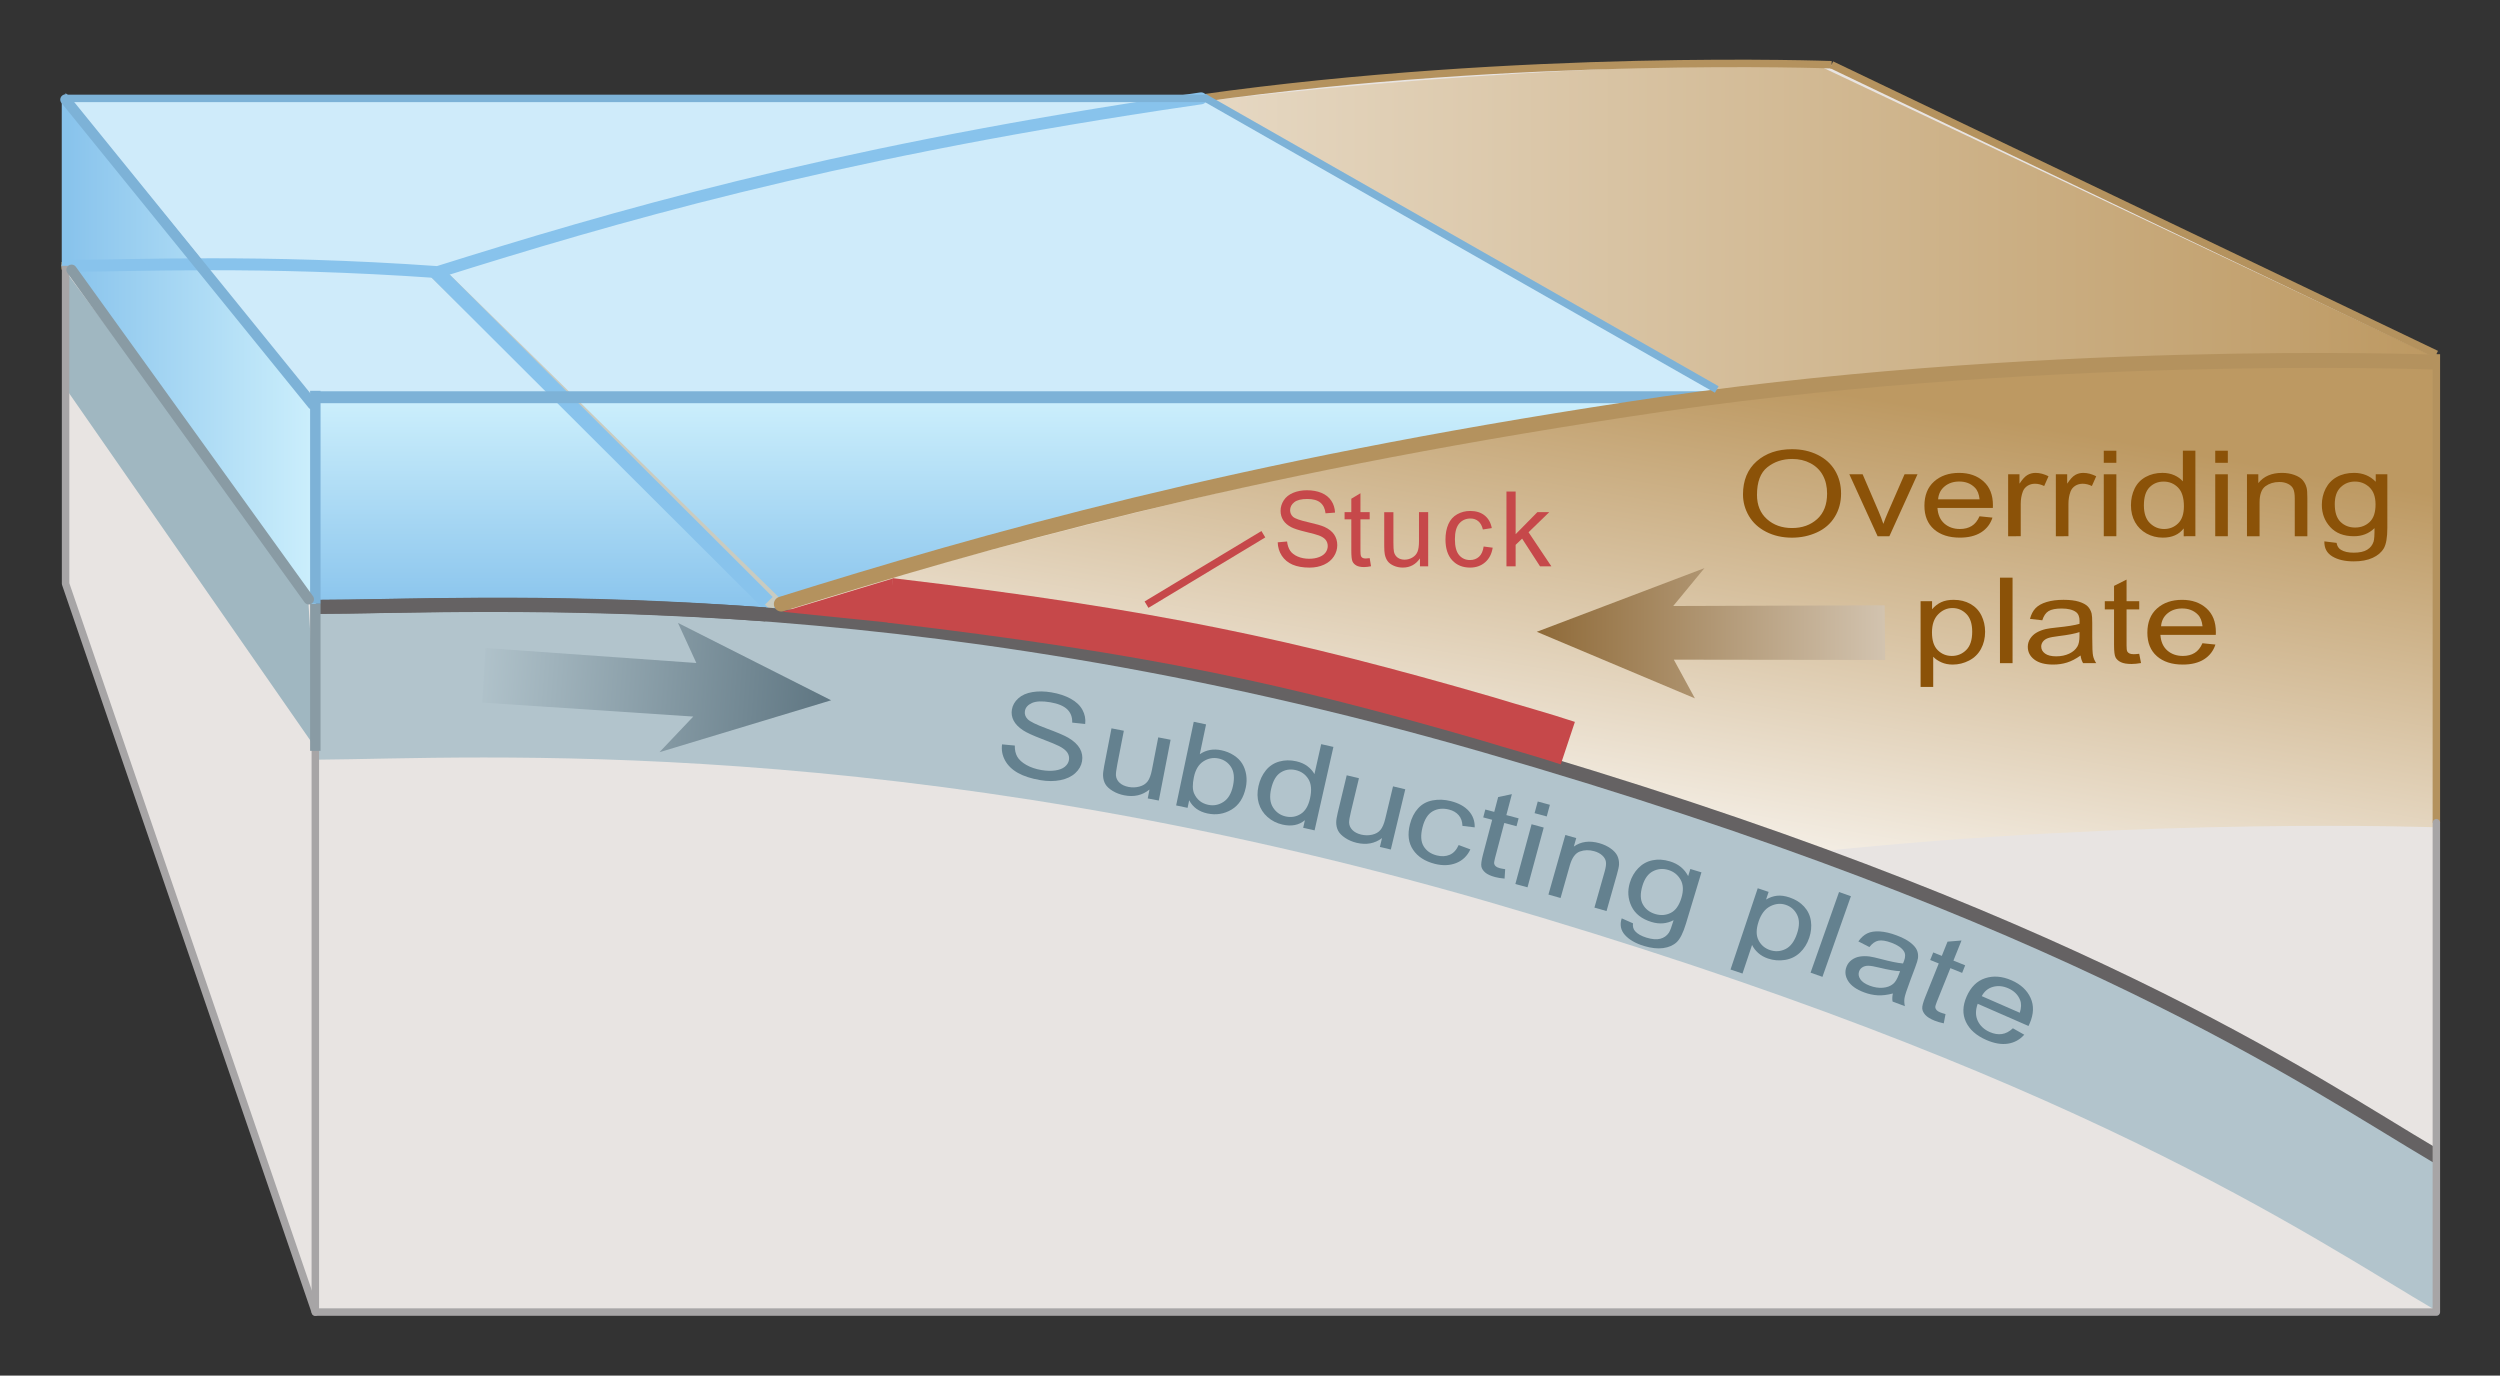 <?xml version="1.0" encoding="UTF-8" standalone="no"?>
<!-- Created with Inkscape (http://www.inkscape.org/) -->

<svg
   xmlns:dc="http://purl.org/dc/elements/1.1/"
   xmlns:cc="http://creativecommons.org/ns#"
   xmlns:rdf="http://www.w3.org/1999/02/22-rdf-syntax-ns#"
   xmlns:svg="http://www.w3.org/2000/svg"
   xmlns="http://www.w3.org/2000/svg"
   xmlns:xlink="http://www.w3.org/1999/xlink"
   version="1.1"
   width="209.297"
   height="115.162"
   id="svg2985"
   xml:space="preserve"><rect width="100%" height="100%" fill="#333333" stroke="none"/><defs
     id="defs2989"><linearGradient
       x1="0"
       y1="0"
       x2="1"
       y2="0"
       id="linearGradient3021"
       gradientUnits="userSpaceOnUse"
       gradientTransform="matrix(6.349,-36.508,36.508,6.349,133.149,-353.68)"
       spreadMethod="pad"><stop
         id="stop3023"
         style="stop-color:#ffffff;stop-opacity:1"
         offset="0" /><stop
         id="stop3025"
         style="stop-color:#bd9962;stop-opacity:1"
         offset="1" /></linearGradient><linearGradient
       x1="0"
       y1="0"
       x2="1"
       y2="0"
       id="linearGradient3105"
       gradientUnits="userSpaceOnUse"
       gradientTransform="matrix(132.927,0,0,132.927,58.114,-391.85)"
       spreadMethod="pad"><stop
         id="stop3107"
         style="stop-color:#ffffff;stop-opacity:1"
         offset="0" /><stop
         id="stop3109"
         style="stop-color:#bd9962;stop-opacity:1"
         offset="1" /></linearGradient><linearGradient
       x1="0"
       y1="0"
       x2="1"
       y2="0"
       id="linearGradient3165"
       gradientUnits="userSpaceOnUse"
       gradientTransform="matrix(30.158,0,0,30.158,41.804,-385.132)"
       spreadMethod="pad"><stop
         id="stop3167"
         style="stop-color:#ffffff;stop-opacity:1"
         offset="0" /><stop
         id="stop3169"
         style="stop-color:#cfa86c;stop-opacity:1"
         offset="1" /></linearGradient><linearGradient
       x1="0"
       y1="0"
       x2="1"
       y2="0"
       id="linearGradient3295"
       gradientUnits="userSpaceOnUse"
       gradientTransform="matrix(16.727,0,0,16.727,32.329,-391.032)"
       spreadMethod="pad"><stop
         id="stop3297"
         style="stop-color:#88c3ec;stop-opacity:1"
         offset="0" /><stop
         id="stop3299"
         style="stop-color:#cceffc;stop-opacity:1"
         offset="1" /></linearGradient><linearGradient
       x1="0"
       y1="0"
       x2="1"
       y2="0"
       id="linearGradient3395"
       gradientUnits="userSpaceOnUse"
       gradientTransform="matrix(0,-14.333,14.333,0,96.392,-373.333)"
       spreadMethod="pad"><stop
         id="stop3397"
         style="stop-color:#88c3ec;stop-opacity:1"
         offset="0" /><stop
         id="stop3399"
         style="stop-color:#cceffc;stop-opacity:1"
         offset="1" /></linearGradient><linearGradient
       x1="0"
       y1="0"
       x2="1"
       y2="0"
       id="linearGradient3993"
       gradientUnits="userSpaceOnUse"
       gradientTransform="matrix(-23.512,-1.802,1.802,-23.512,83.126,-367.62)"
       spreadMethod="pad"><stop
         id="stop3995"
         style="stop-color:#607783;stop-opacity:1"
         offset="0" /><stop
         id="stop3997"
         style="stop-color:#b2c4cc;stop-opacity:1"
         offset="1" /></linearGradient><linearGradient
       x1="0"
       y1="0"
       x2="1"
       y2="0"
       id="linearGradient4053"
       gradientUnits="userSpaceOnUse"
       gradientTransform="matrix(-38.992,0,0,-38.992,169.854,-372.054)"
       spreadMethod="pad"><stop
         id="stop4055"
         style="stop-color:#ffffff;stop-opacity:1"
         offset="0" /><stop
         id="stop4057"
         style="stop-color:#8f6a38;stop-opacity:1"
         offset="1" /></linearGradient><linearGradient
       x1="0"
       y1="0"
       x2="1"
       y2="0"
       id="linearGradient4868"
       xlink:href="#linearGradient3993"
       gradientUnits="userSpaceOnUse"
       gradientTransform="matrix(-23.512,-1.802,1.802,-23.512,83.126,-367.62)"
       spreadMethod="pad" /><linearGradient
       x1="0"
       y1="0"
       x2="1"
       y2="0"
       id="linearGradient4874"
       xlink:href="#linearGradient4053"
       gradientUnits="userSpaceOnUse"
       gradientTransform="matrix(-38.992,0,0,-38.992,169.854,-372.054)"
       spreadMethod="pad" /></defs><g
     transform="matrix(1.25,0,0,-1.25,0.66,764.928)"
     id="g2993"><g
       transform="translate(-28.465,197.477)"
       id="g4980"><path
   d="m 191.112,390.74 c 0,0 0,-64.151 0,-64.151 0,0 -142.056,0 -142.056,0 0,0 -16.727,48.782 -16.727,48.782 0,0 0,21.519 0,21.519 0,0 -0.28,-0.229 -0.28,-0.229 4.509,0 13.226,0.421 25.13,-0.421 11.733,3.69 25.869,7.81 48.457,11.243 22.485,3.487 44.97,2.645 44.97,2.645"
   id="path2997"
   style="fill:#e8e4e2;fill-opacity:1;fill-rule:nonzero;stroke:none" /><path
   d="m 191.279,337.091 c -8.784,5.112 -24.336,16.056 -63.72,27.432 -39.384,11.376 -67.896,9.288 -78.264,9.288 0,0 0,-10.224 0,-10.224 10.296,0.072 38.88,1.872 78.264,-9.504 39.384,-11.448 54.864,-22.32 63.72,-27.504 0,0 0,10.512 0,10.512 z"
   id="path3007"
   style="fill:#b2c4cc;fill-opacity:1;fill-rule:nonzero;stroke:none" /><g
   transform="scale(1,-1)"
   id="g3009"><g
     id="g3011"><g
       id="g3017"><g
         id="g3019"><path
           d="m 191.279,-359.051 c 0,0 -19.512,-0.72 -41.904,1.656 -6.264,-2.305 -13.536,-4.681 -21.816,-7.128 -18.792,-5.4 -35.064,-7.776 -48.168,-8.929 13.968,-4.319 31.032,-9.216 58.032,-13.319 26.928,-4.177 53.814,-3.42 53.814,-3.42 0,0 0.042,31.14 0.042,31.14 z"
           id="path3027"
           style="fill:url(#linearGradient3021);stroke:none" /></g></g></g></g><g
   transform="scale(1,-1)"
   id="g3093"><g
     id="g3095"><g
       id="g3101"><g
         id="g3103"><path
           d="m 191.041,-390.543 c 0,0 -41.638,-19.687 -41.638,-19.687 -35.54,0.349 -70.557,5.575 -91.289,13.589 0,0 21.254,23.171 21.254,23.171 43.902,-12.718 73.17,-17.421 111.672,-17.073 z"
           id="path3111"
           style="fill:url(#linearGradient3105);stroke:none" /></g></g></g></g><g
   transform="scale(1,-1)"
   id="g3153"><g
     id="g3155"><g
       id="g3161"><g
         id="g3163"><path
           d="m 79.282,-373.491 c 0,0 -21.774,-22.839 -21.774,-22.839 -8.677,-0.409 -22.594,-0.573 -24.968,-0.328 0,0 16.536,23.003 16.536,23.003 13.179,-0.246 27.832,-0.328 30.206,0.164 z"
           id="path3171"
           style="fill:url(#linearGradient3165);stroke:none" /></g></g></g></g><path
   d="m 49.198,364.189 c 0,0 -17.027,24.506 -17.027,24.506 0,0 0.204,7.538 0.204,7.538 0,0 16.198,-21.775 16.198,-21.775 0,0 0.625,-10.269 0.625,-10.269 z"
   id="path3259"
   style="fill:#a0b7c1;fill-opacity:1;fill-rule:nonzero;stroke:none" /><g
   transform="scale(1,-1)"
   id="g3283"><g
     id="g3285"><g
       id="g3291"><g
         id="g3293"><path
           d="m 48.908,-373.883 c 0,0 -16.493,-22.918 -16.493,-22.918 0,0 -0.086,0.152 -0.086,0.152 0,0 0,-11.583 0,-11.583 0,0 16.583,20.371 16.583,20.371 0,0 0.144,0.032 0.144,0.032 0,0 0,13.996 0,13.996"
           id="path3301"
           style="fill:url(#linearGradient3295);stroke:none" /></g></g></g></g><g
   transform="scale(1,-1)"
   id="g3383"><g
     id="g3385"><g
       id="g3391"><g
         id="g3393"><path
           d="m 49.128,-373.82 c 5.298,0 15.334,-0.545 29.137,0.439 0,0 0.958,0.064 0.958,0.064 13.968,-4.393 31.032,-9.36 58.032,-13.464 1.851,-0.287 3.701,-0.549 5.543,-0.79 0,0 1.073,-0.291 1.073,-0.291 0,0 -94.96,0 -94.96,0 0,0 0.144,-0.433 0.144,-0.433 0,0 0,14.461 0,14.461"
           id="path3401"
           style="fill:url(#linearGradient3395);stroke:none" /></g></g></g></g><path
   d="m 48.912,387.86 c 0,0 94.96,0 94.96,0"
   id="path3503"
   style="fill:#cceffc;fill-opacity:1;fill-rule:nonzero;stroke:none" /><path
   d="m 143.979,387.75 c 0,0 -35.204,20.187 -35.204,20.187 0,0 -0.368,0.073 -0.368,0.073 0,0 -75.857,0 -75.857,0 0,0 -0.222,0.222 -0.222,0.222 0,0 16.583,-20.371 16.583,-20.371"
   id="path3507"
   style="fill:#cfebfa;fill-opacity:1;fill-rule:nonzero;stroke:none" /><path
   d="m 79.931,373.93 c 0,0 -22.752,22.311 -22.752,22.311"
   id="path3627"
   style="fill:none;stroke:#c9cbc0;stroke-width:1;stroke-linecap:butt;stroke-linejoin:miter;stroke-miterlimit:4;stroke-opacity:1;stroke-dasharray:none" /><path
   d="m 79.333,374.129 c 0,0 -22.154,22.111 -22.154,22.111"
   id="path3633"
   style="fill:none;stroke:#88c3ec;stroke-width:1;stroke-linecap:butt;stroke-linejoin:miter;stroke-miterlimit:4;stroke-opacity:1;stroke-dasharray:none" /><path
   d="m 49.128,373.82 c 10.368,0 38.88,2.088 78.264,-9.288 39.384,-11.376 54.936,-22.319 63.72,-27.504"
   id="path3639"
   style="fill:none;stroke:#656263;stroke-width:0.936;stroke-linecap:butt;stroke-linejoin:miter;stroke-miterlimit:4;stroke-opacity:1;stroke-dasharray:none" /><path
   d="m 48.912,387.86 c 0,0 93.96,0 93.96,0"
   id="path3643"
   style="fill:none;stroke:#7db2d7;stroke-width:0.8;stroke-linecap:butt;stroke-linejoin:miter;stroke-miterlimit:4;stroke-opacity:1;stroke-dasharray:none" /><path
   d="m 49.128,373.82 c 5.4,0 15.84,0.504 30.096,-0.504"
   id="path3647"
   style="fill:none;stroke:#656263;stroke-width:0.936;stroke-linecap:butt;stroke-linejoin:miter;stroke-miterlimit:4;stroke-opacity:1;stroke-dasharray:none" /><path
   d="m 57.179,396.241 c 11.733,3.69 25.869,7.81 48.457,11.243 0.891,0.138 1.781,0.27 2.671,0.395 m 0,0 c 21.56,3.028 42.299,2.25 42.299,2.25 M 32.049,396.662 c 4.509,0 13.226,0.421 25.13,-0.421"
   id="path3649"
   style="fill:none;stroke:#b4925e;stroke-width:0.5;stroke-linecap:butt;stroke-linejoin:miter;stroke-miterlimit:4;stroke-opacity:1;stroke-dasharray:none" /><path
   d="m 80.267,374.008 c 13.721,4.287 30.547,9.07 56.686,13.042 26.929,4.177 53.856,3.168 53.856,3.168"
   id="path3653"
   style="fill:none;stroke:#b4925e;stroke-width:1;stroke-linecap:round;stroke-linejoin:miter;stroke-miterlimit:4;stroke-opacity:1;stroke-dasharray:none" /><path
   d="m 132.942,364.694 c -1.728,0.575 -3.6,1.08 -5.472,1.655 -13.119,3.797 -22.25,5.812 -39.912,7.905"
   id="path3655"
   style="fill:none;stroke:#c6484a;stroke-width:3;stroke-linecap:butt;stroke-linejoin:round;stroke-miterlimit:4;stroke-opacity:1;stroke-dasharray:none" /><path
   d="m 191.112,359.366 c 0,0 0,31.375 0,31.375"
   id="path3667"
   style="fill:none;stroke:#b4925e;stroke-width:0.5;stroke-linecap:butt;stroke-linejoin:miter;stroke-miterlimit:4;stroke-opacity:1;stroke-dasharray:none" /><path
   d="m 49.056,364.179 c 0,0 0,-37.59 0,-37.59 0,0 142.056,0 142.056,0 0,0 0,32.777 0,32.777"
   id="path3669"
   style="fill:none;stroke:#a7a5a6;stroke-width:0.5;stroke-linecap:round;stroke-linejoin:round;stroke-miterlimit:4;stroke-opacity:1;stroke-dasharray:none" /><path
   d="m 49.056,374.029 c 0,0 0,-9.851 0,-9.851"
   id="path3671"
   style="fill:none;stroke:#899ba4;stroke-width:0.7;stroke-linecap:butt;stroke-linejoin:miter;stroke-miterlimit:4;stroke-opacity:1;stroke-dasharray:none" /><path
   d="m 49.056,388.293 c 0,0 0,-14.264 0,-14.264"
   id="path3673"
   style="fill:none;stroke:#7db2d7;stroke-width:0.7;stroke-linecap:butt;stroke-linejoin:miter;stroke-miterlimit:4;stroke-opacity:1;stroke-dasharray:none" /><path
   d="m 150.605,410.128 c 0,0 40.507,-19.388 40.507,-19.388"
   id="path3699"
   style="fill:none;stroke:#b4925e;stroke-width:0.5;stroke-linecap:butt;stroke-linejoin:miter;stroke-miterlimit:4;stroke-opacity:1;stroke-dasharray:none" /><path
   d="m 142.917,388.379 c 0,0 -34.342,19.571 -34.342,19.571"
   id="path3715"
   style="fill:none;stroke:#7db2d7;stroke-width:0.5;stroke-linecap:butt;stroke-linejoin:miter;stroke-miterlimit:4;stroke-opacity:1;stroke-dasharray:none" /><path
   d="m 57.251,396.241 c 11.733,3.69 25.869,7.81 48.457,11.243 0.891,0.138 1.781,0.27 2.671,0.395 M 32.463,396.662 c 4.509,0 12.884,0.421 24.788,-0.421"
   id="path3721"
   style="fill:none;stroke:#88c3ec;stroke-width:0.8;stroke-linecap:round;stroke-linejoin:miter;stroke-miterlimit:4;stroke-opacity:1;stroke-dasharray:none" /><path
   d="m 49.056,326.589 c 0,0 -16.727,48.782 -16.727,48.782 0,0 0,21.291 0,21.291"
   id="path3727"
   style="fill:none;stroke:#a7a5a6;stroke-width:0.5;stroke-linecap:round;stroke-linejoin:round;stroke-miterlimit:4;stroke-opacity:1;stroke-dasharray:none" /><path
   d="m 32.323,396.662 c 0,0 0,11.132 0,11.132"
   id="path3729"
   style="fill:none;stroke:#88c3ec;stroke-width:0.5;stroke-linecap:butt;stroke-linejoin:miter;stroke-miterlimit:4;stroke-opacity:1;stroke-dasharray:none" /><path
   d="m 32.323,407.794 c 0,0 16.553,-20.416 16.553,-20.416"
   id="path3731"
   style="fill:none;stroke:#7db2d7;stroke-width:0.7;stroke-linecap:round;stroke-linejoin:round;stroke-miterlimit:4;stroke-opacity:1;stroke-dasharray:none" /><path
   d="m 32.258,407.875 c 0,0 76.518,0 76.518,0"
   id="path3733"
   style="fill:none;stroke:#7db2d7;stroke-width:0.5;stroke-linecap:butt;stroke-linejoin:miter;stroke-miterlimit:4;stroke-opacity:1;stroke-dasharray:none" /><path
   d="m 48.617,374.331 c 0,0 -15.885,22.062 -15.885,22.062"
   id="path3735"
   style="fill:none;stroke:#899ba4;stroke-width:0.7;stroke-linecap:round;stroke-linejoin:miter;stroke-miterlimit:4;stroke-opacity:1;stroke-dasharray:none" /><path
   d="m 80.362,373.492 c 0,0 7.383,2.231 7.383,2.231 0,0 -0.172,-2.969 -0.172,-2.969 0,0 -7.211,0.737 -7.211,0.737 z"
   id="path3805"
   style="fill:#c6484a;fill-opacity:1;fill-rule:nonzero;stroke:none" /><g
   transform="scale(1,-1)"
   id="text3823"><path
     d="m 113.513,-378.144 0.625,-0.055 c 0.03,0.251 0.099,0.456 0.207,0.617 0.108,0.161 0.276,0.291 0.504,0.39 0.228,0.099 0.484,0.149 0.769,0.149 0.253,0 0.476,-0.038 0.67,-0.113 0.194,-0.075 0.338,-0.178 0.432,-0.309 0.095,-0.131 0.142,-0.274 0.142,-0.429 0,-0.157 -0.046,-0.295 -0.137,-0.412 -0.091,-0.117 -0.242,-0.216 -0.451,-0.296 -0.134,-0.052 -0.432,-0.134 -0.892,-0.244 -0.46,-0.111 -0.783,-0.215 -0.967,-0.313 -0.239,-0.125 -0.418,-0.281 -0.535,-0.467 -0.117,-0.186 -0.176,-0.394 -0.176,-0.624 0,-0.253 0.072,-0.489 0.215,-0.709 0.144,-0.22 0.353,-0.387 0.629,-0.501 0.276,-0.114 0.582,-0.171 0.919,-0.171 0.371,0 0.699,0.06 0.983,0.179 0.284,0.12 0.502,0.296 0.655,0.528 0.153,0.232 0.235,0.496 0.246,0.79 l -0.636,0.048 c -0.034,-0.317 -0.15,-0.556 -0.347,-0.718 -0.197,-0.162 -0.488,-0.243 -0.873,-0.243 -0.401,0 -0.693,0.073 -0.877,0.22 -0.183,0.147 -0.275,0.324 -0.275,0.531 0,0.18 0.065,0.328 0.195,0.444 0.128,0.116 0.461,0.235 1,0.357 0.539,0.122 0.909,0.228 1.109,0.32 0.292,0.134 0.507,0.305 0.646,0.511 0.139,0.206 0.208,0.444 0.208,0.713 0,0.267 -0.076,0.518 -0.229,0.754 -0.153,0.236 -0.372,0.419 -0.658,0.55 -0.286,0.131 -0.608,0.197 -0.966,0.197 -0.453,0 -0.833,-0.066 -1.14,-0.198 -0.306,-0.132 -0.547,-0.331 -0.721,-0.596 -0.174,-0.265 -0.266,-0.566 -0.275,-0.901 z"
     id="path5310"
     style="font-size:7px;font-variant:normal;font-weight:bold;writing-mode:lr-tb;fill:#c6484a;fill-opacity:1;fill-rule:nonzero;stroke:none;font-family:Helvetica;-inkscape-font-specification:Helvetica-Bold" /><path
     d="m 119.672,-377.084 0.089,0.543 c -0.173,0.036 -0.328,0.055 -0.465,0.055 -0.223,0 -0.396,-0.035 -0.52,-0.106 -0.123,-0.071 -0.21,-0.163 -0.26,-0.279 -0.05,-0.115 -0.075,-0.357 -0.075,-0.726 l 0,-2.088 -0.451,0 0,-0.479 0.451,0 0,-0.899 0.612,-0.369 0,1.268 0.619,0 0,0.479 -0.619,0 0,2.123 c -10e-6,0.175 0.011,0.288 0.033,0.338 0.022,0.05 0.057,0.09 0.106,0.12 0.049,0.03 0.119,0.044 0.21,0.044 0.068,0 0.158,-0.008 0.27,-0.024 z"
     id="path5312"
     style="font-size:7px;font-variant:normal;font-weight:bold;writing-mode:lr-tb;fill:#c6484a;fill-opacity:1;fill-rule:nonzero;stroke:none;font-family:Helvetica;-inkscape-font-specification:Helvetica-Bold" /><path
     d="m 123.039,-376.534 0,-0.533 c -0.283,0.41 -0.666,0.615 -1.152,0.615 -0.214,0 -0.414,-0.041 -0.6,-0.123 -0.186,-0.082 -0.324,-0.185 -0.414,-0.309 -0.09,-0.124 -0.153,-0.276 -0.19,-0.456 -0.025,-0.121 -0.038,-0.312 -0.038,-0.574 l 0,-2.249 0.615,0 0,2.013 c 0,0.321 0.013,0.538 0.038,0.649 0.039,0.162 0.121,0.289 0.246,0.381 0.125,0.092 0.28,0.138 0.465,0.138 0.185,10e-6 0.358,-0.047 0.52,-0.142 0.162,-0.095 0.276,-0.223 0.344,-0.386 0.067,-0.163 0.101,-0.399 0.101,-0.709 l 0,-1.945 0.615,0 0,3.63 z"
     id="path5314"
     style="font-size:7px;font-variant:normal;font-weight:bold;writing-mode:lr-tb;fill:#c6484a;fill-opacity:1;fill-rule:nonzero;stroke:none;font-family:Helvetica;-inkscape-font-specification:Helvetica-Bold" /><path
     d="m 127.305,-377.863 0.605,0.079 c -0.066,0.417 -0.235,0.743 -0.508,0.979 -0.272,0.236 -0.607,0.354 -1.003,0.354 -0.497,0 -0.896,-0.162 -1.198,-0.487 -0.302,-0.325 -0.453,-0.79 -0.453,-1.396 0,-0.392 0.065,-0.735 0.195,-1.029 0.13,-0.294 0.328,-0.514 0.593,-0.661 0.265,-0.147 0.554,-0.22 0.866,-0.22 0.394,10e-6 0.717,0.1 0.967,0.299 0.251,0.199 0.411,0.482 0.482,0.849 l -0.598,0.092 c -0.057,-0.244 -0.158,-0.427 -0.302,-0.55 -0.145,-0.123 -0.32,-0.185 -0.525,-0.185 -0.31,1e-5 -0.562,0.111 -0.755,0.333 -0.194,0.222 -0.291,0.574 -0.291,1.054 0,0.488 0.093,0.842 0.28,1.063 0.187,0.221 0.431,0.332 0.731,0.332 0.242,0 0.443,-0.074 0.605,-0.222 0.162,-0.148 0.264,-0.376 0.308,-0.684 z"
     id="path5316"
     style="font-size:7px;font-variant:normal;font-weight:bold;writing-mode:lr-tb;fill:#c6484a;fill-opacity:1;fill-rule:nonzero;stroke:none;font-family:Helvetica;-inkscape-font-specification:Helvetica-Bold" /><path
     d="m 128.832,-376.534 0,-5.011 0.615,0 0,2.857 1.456,-1.477 0.796,0 -1.388,1.347 1.528,2.283 -0.759,0 -1.2,-1.856 -0.434,0.417 0,1.439 z"
     id="path5318"
     style="font-size:7px;font-variant:normal;font-weight:bold;writing-mode:lr-tb;fill:#c6484a;fill-opacity:1;fill-rule:nonzero;stroke:none;font-family:Helvetica;-inkscape-font-specification:Helvetica-Bold" /></g>
<g
   transform="matrix(1.08,-0.183,-0.152,-0.9,0,0)"
   id="text3831"
   style="font-size:11.001px"><path
     d="m 30.128,-411.251 0.783,-0.069 c 0.037,0.314 0.123,0.571 0.259,0.772 0.136,0.201 0.346,0.364 0.631,0.488 0.285,0.124 0.606,0.186 0.963,0.186 0.317,0 0.596,-0.047 0.839,-0.141 0.242,-0.094 0.423,-0.223 0.541,-0.387 0.118,-0.164 0.178,-0.343 0.178,-0.537 -5e-6,-0.197 -0.057,-0.369 -0.171,-0.516 -0.114,-0.147 -0.302,-0.27 -0.565,-0.37 -0.168,-0.066 -0.541,-0.168 -1.117,-0.306 -0.576,-0.138 -0.98,-0.269 -1.211,-0.392 -0.3,-0.157 -0.523,-0.352 -0.67,-0.584 -0.147,-0.232 -0.22,-0.493 -0.22,-0.781 0,-0.317 0.09,-0.613 0.27,-0.888 0.18,-0.275 0.442,-0.484 0.787,-0.627 0.345,-0.143 0.729,-0.214 1.151,-0.214 0.465,10e-6 0.875,0.075 1.23,0.225 0.355,0.15 0.628,0.37 0.819,0.661 0.191,0.291 0.294,0.62 0.308,0.988 l -0.796,0.06 c -0.043,-0.397 -0.188,-0.696 -0.434,-0.899 -0.247,-0.203 -0.611,-0.304 -1.093,-0.304 -0.502,1e-5 -0.868,0.092 -1.098,0.276 -0.23,0.184 -0.344,0.406 -0.344,0.665 -1e-6,0.225 0.081,0.411 0.244,0.556 0.16,0.145 0.577,0.295 1.252,0.447 0.675,0.153 1.138,0.286 1.389,0.4 0.365,0.168 0.635,0.382 0.809,0.64 0.174,0.258 0.261,0.556 0.261,0.892 -6e-6,0.334 -0.096,0.648 -0.287,0.944 -0.191,0.295 -0.466,0.525 -0.824,0.689 -0.358,0.164 -0.761,0.246 -1.209,0.246 -0.568,0 -1.043,-0.083 -1.427,-0.248 -0.384,-0.165 -0.685,-0.414 -0.903,-0.747 -0.218,-0.332 -0.333,-0.708 -0.344,-1.128 z"
     id="path5321"
     style="font-size:8.764px;font-variant:normal;font-weight:normal;writing-mode:lr-tb;fill:#64818f;fill-opacity:1;fill-rule:nonzero;stroke:none;font-family:Helvetica;-inkscape-font-specification:Helvetica" /></g>
<g
   transform="matrix(1.075,-0.208,-0.174,-0.896,0,0)"
   id="text3835"
   style="font-size:11.015px"><path
     d="m 31.114,-410.113 0,-0.668 c -0.354,0.513 -0.834,0.77 -1.442,0.77 -0.268,0 -0.518,-0.051 -0.751,-0.154 -0.232,-0.103 -0.405,-0.232 -0.518,-0.387 -0.113,-0.155 -0.192,-0.346 -0.237,-0.571 -0.031,-0.151 -0.047,-0.391 -0.047,-0.719 l 0,-2.816 0.77,0 0,2.52 c -2e-6,0.402 0.016,0.673 0.047,0.813 0.048,0.203 0.151,0.362 0.308,0.477 0.157,0.116 0.351,0.173 0.582,0.173 0.231,0 0.448,-0.059 0.65,-0.178 0.203,-0.118 0.346,-0.28 0.43,-0.484 0.084,-0.204 0.126,-0.5 0.126,-0.888 l 0,-2.435 0.77,0 0,4.544 z"
     id="path5324"
     style="font-size:8.764px;font-variant:normal;font-weight:normal;writing-mode:lr-tb;fill:#64818f;fill-opacity:1;fill-rule:nonzero;stroke:none;font-family:Helvetica;-inkscape-font-specification:Helvetica" /></g>
<g
   transform="matrix(1.072,-0.226,-0.188,-0.893,0,0)"
   id="text3839"
   style="font-size:11.026px"><path
     d="m 28.234,-410.684 -0.715,0 0,-6.273 0.77,0 0,2.238 c 0.325,-0.408 0.74,-0.612 1.245,-0.612 0.28,0 0.544,0.056 0.794,0.169 0.25,0.113 0.455,0.271 0.616,0.475 0.161,0.204 0.287,0.45 0.379,0.738 0.091,0.288 0.137,0.596 0.137,0.924 -4e-6,0.779 -0.193,1.381 -0.578,1.806 -0.385,0.425 -0.847,0.638 -1.386,0.638 -0.536,0 -0.957,-0.224 -1.262,-0.672 z m -0.009,-2.306 c -10e-7,0.545 0.074,0.939 0.223,1.181 0.242,0.397 0.571,0.595 0.984,0.595 0.337,0 0.628,-0.146 0.873,-0.439 0.245,-0.292 0.368,-0.728 0.368,-1.307 -4e-6,-0.593 -0.118,-1.031 -0.353,-1.314 -0.235,-0.282 -0.52,-0.424 -0.854,-0.424 -0.337,10e-6 -0.628,0.146 -0.873,0.439 -0.245,0.292 -0.368,0.715 -0.368,1.269 z"
     id="path5327"
     style="font-size:8.764px;font-variant:normal;font-weight:normal;writing-mode:lr-tb;fill:#64818f;fill-opacity:1;fill-rule:nonzero;stroke:none;font-family:Helvetica;-inkscape-font-specification:Helvetica" /></g>
<g
   transform="matrix(1.069,-0.241,-0.201,-0.891,0,0)"
   id="text3843"
   style="font-size:11.036px"><path
     d="m 30.467,-411.184 0,-0.573 c -0.288,0.451 -0.712,0.676 -1.271,0.676 -0.362,0 -0.695,-0.1 -0.999,-0.3 -0.304,-0.2 -0.539,-0.479 -0.706,-0.837 -0.167,-0.358 -0.25,-0.77 -0.25,-1.235 0,-0.454 0.076,-0.865 0.227,-1.235 0.151,-0.369 0.378,-0.653 0.68,-0.849 0.302,-0.197 0.64,-0.295 1.014,-0.295 0.274,0 0.518,0.058 0.732,0.173 0.214,0.116 0.388,0.266 0.522,0.451 l 0,-2.251 0.766,0 0,6.273 z m -2.435,-2.268 c -10e-7,0.582 0.123,1.017 0.368,1.305 0.245,0.288 0.535,0.432 0.869,0.432 0.337,0 0.623,-0.138 0.858,-0.413 0.235,-0.275 0.353,-0.695 0.353,-1.26 -3e-6,-0.622 -0.12,-1.078 -0.359,-1.369 -0.24,-0.291 -0.535,-0.436 -0.886,-0.436 -0.342,0 -0.628,0.14 -0.858,0.419 -0.23,0.28 -0.344,0.72 -0.344,1.322 z"
     id="path5330"
     style="font-size:8.764px;font-variant:normal;font-weight:normal;writing-mode:lr-tb;fill:#64818f;fill-opacity:1;fill-rule:nonzero;stroke:none;font-family:Helvetica;-inkscape-font-specification:Helvetica" /></g>
<g
   transform="matrix(1.065,-0.255,-0.213,-0.888,0,0)"
   id="text3847"
   style="font-size:11.047px"><path
     d="m 30.675,-411.67 0,-0.668 c -0.354,0.513 -0.834,0.77 -1.442,0.77 -0.268,0 -0.518,-0.051 -0.751,-0.154 -0.232,-0.103 -0.405,-0.232 -0.518,-0.387 -0.113,-0.155 -0.192,-0.346 -0.237,-0.571 -0.031,-0.151 -0.047,-0.391 -0.047,-0.719 l 0,-2.816 0.77,0 0,2.52 c -1e-6,0.402 0.016,0.673 0.047,0.813 0.049,0.203 0.151,0.362 0.308,0.477 0.157,0.116 0.351,0.173 0.582,0.173 0.231,0 0.448,-0.059 0.65,-0.178 0.203,-0.118 0.346,-0.28 0.43,-0.484 0.084,-0.204 0.126,-0.5 0.126,-0.888 l 0,-2.435 0.77,0 0,4.544 z"
     id="path5333"
     style="font-size:8.764px;font-variant:normal;font-weight:normal;writing-mode:lr-tb;fill:#64818f;fill-opacity:1;fill-rule:nonzero;stroke:none;font-family:Helvetica;-inkscape-font-specification:Helvetica" /></g>
<g
   transform="matrix(1.062,-0.269,-0.224,-0.885,0,0)"
   id="text3851"
   style="font-size:11.057px"><path
     d="m 31.019,-413.799 0.757,0.098 c -0.083,0.522 -0.295,0.931 -0.635,1.226 -0.341,0.295 -0.76,0.443 -1.256,0.443 -0.622,0 -1.122,-0.203 -1.5,-0.61 -0.378,-0.407 -0.567,-0.989 -0.567,-1.748 -10e-7,-0.491 0.081,-0.92 0.244,-1.288 0.163,-0.368 0.41,-0.644 0.742,-0.828 0.332,-0.184 0.694,-0.276 1.085,-0.276 0.494,1e-5 0.897,0.125 1.211,0.374 0.314,0.25 0.515,0.604 0.603,1.063 l -0.749,0.116 c -0.071,-0.305 -0.198,-0.535 -0.379,-0.689 -0.181,-0.154 -0.4,-0.231 -0.657,-0.231 -0.388,1e-5 -0.703,0.139 -0.946,0.417 -0.242,0.278 -0.364,0.718 -0.364,1.32 -1e-6,0.61 0.117,1.054 0.351,1.331 0.234,0.277 0.539,0.415 0.916,0.415 0.302,0 0.555,-0.093 0.757,-0.278 0.203,-0.185 0.331,-0.471 0.385,-0.856 z"
     id="path5336"
     style="font-size:8.764px;font-variant:normal;font-weight:normal;writing-mode:lr-tb;fill:#64818f;fill-opacity:1;fill-rule:nonzero;stroke:none;font-family:Helvetica;-inkscape-font-specification:Helvetica" /></g>
<g
   transform="matrix(1.059,-0.28,-0.233,-0.883,0,0)"
   id="text3855"
   style="font-size:11.065px"><path
     d="m 30.666,-413.182 0.111,0.68 c -0.217,0.046 -0.411,0.069 -0.582,0.069 -0.28,0 -0.496,-0.044 -0.65,-0.133 -0.154,-0.088 -0.262,-0.205 -0.325,-0.349 -0.063,-0.144 -0.094,-0.447 -0.094,-0.909 l 0,-2.615 -0.565,0 0,-0.599 0.565,0 0,-1.125 0.766,-0.462 0,1.588 0.775,0 0,0.599 -0.775,0 0,2.657 c -10e-7,0.22 0.014,0.361 0.041,0.424 0.027,0.063 0.071,0.113 0.133,0.15 0.061,0.037 0.149,0.056 0.263,0.056 0.086,0 0.198,-0.01 0.338,-0.03 z"
     id="path5339"
     style="font-size:8.764px;font-variant:normal;font-weight:normal;writing-mode:lr-tb;fill:#64818f;fill-opacity:1;fill-rule:nonzero;stroke:none;font-family:Helvetica;-inkscape-font-specification:Helvetica" /></g>
<g
   transform="matrix(1.057,-0.287,-0.239,-0.881,0,0)"
   id="text3859"
   style="font-size:11.071px"><path
     d="m 29.125,-418.119 0,-0.886 0.77,0 0,0.886 z m 0,5.387 0,-4.544 0.77,0 0,4.544 z"
     id="path5342"
     style="font-size:8.764px;font-variant:normal;font-weight:normal;writing-mode:lr-tb;fill:#64818f;fill-opacity:1;fill-rule:nonzero;stroke:none;font-family:Helvetica;-inkscape-font-specification:Helvetica" /></g>
<g
   transform="matrix(1.054,-0.299,-0.249,-0.878,0,0)"
   id="text3863"
   style="font-size:11.081px"><path
     d="m 27.303,-413.116 0,-4.544 0.693,0 0,0.646 c 0.334,-0.499 0.816,-0.749 1.446,-0.749 0.274,10e-6 0.526,0.049 0.755,0.148 0.23,0.098 0.402,0.228 0.516,0.387 0.114,0.16 0.194,0.349 0.24,0.569 0.029,0.143 0.043,0.392 0.043,0.749 l 0,2.794 -0.77,0 0,-2.764 c -3e-6,-0.314 -0.03,-0.548 -0.09,-0.704 -0.06,-0.155 -0.166,-0.28 -0.319,-0.372 -0.153,-0.093 -0.332,-0.139 -0.537,-0.139 -0.328,1e-5 -0.611,0.104 -0.849,0.312 -0.238,0.208 -0.357,0.603 -0.357,1.185 l 0,2.482 z"
     id="path5345"
     style="font-size:8.764px;font-variant:normal;font-weight:normal;writing-mode:lr-tb;fill:#64818f;fill-opacity:1;fill-rule:nonzero;stroke:none;font-family:Helvetica;-inkscape-font-specification:Helvetica" /></g>
<g
   transform="matrix(1.049,-0.317,-0.264,-0.874,0,0)"
   id="text3867"
   style="font-size:11.097px"><path
     d="m 26.15,-413.329 0.749,0.111 c 0.031,0.231 0.118,0.399 0.261,0.505 0.191,0.143 0.452,0.214 0.783,0.214 0.357,0 0.632,-0.071 0.826,-0.214 0.194,-0.143 0.325,-0.342 0.394,-0.599 0.04,-0.157 0.058,-0.486 0.056,-0.988 -0.337,0.397 -0.756,0.595 -1.258,0.595 -0.625,0 -1.108,-0.225 -1.451,-0.676 -0.342,-0.451 -0.513,-0.991 -0.513,-1.622 0,-0.434 0.078,-0.834 0.235,-1.2 0.157,-0.367 0.384,-0.65 0.683,-0.849 0.298,-0.2 0.648,-0.3 1.051,-0.3 0.536,10e-6 0.978,0.217 1.327,0.65 l 0,-0.548 0.71,0 0,3.928 c -5e-6,0.707 -0.072,1.209 -0.216,1.504 -0.144,0.295 -0.372,0.528 -0.685,0.7 -0.312,0.171 -0.697,0.257 -1.153,0.257 -0.542,0 -0.98,-0.122 -1.314,-0.366 -0.334,-0.244 -0.495,-0.611 -0.484,-1.102 z m 0.638,-2.73 c -1e-6,0.596 0.118,1.031 0.355,1.305 0.237,0.274 0.533,0.411 0.89,0.411 0.354,0 0.65,-0.136 0.89,-0.409 0.24,-0.272 0.359,-0.7 0.359,-1.282 -4e-6,-0.556 -0.123,-0.976 -0.37,-1.258 -0.247,-0.282 -0.544,-0.424 -0.892,-0.424 -0.342,10e-6 -0.633,0.139 -0.873,0.417 -0.24,0.278 -0.359,0.691 -0.359,1.239 z"
     id="path5348"
     style="font-size:8.764px;font-variant:normal;font-weight:normal;writing-mode:lr-tb;fill:#64818f;fill-opacity:1;fill-rule:nonzero;stroke:none;font-family:Helvetica;-inkscape-font-specification:Helvetica" /></g>
<g
   transform="matrix(1.039,-0.348,-0.29,-0.866,0,0)"
   id="text3871"
   style="font-size:11.127px"><path
     d="m 23.184,-412.932 0,-6.286 0.702,0 0,0.591 c 0.165,-0.231 0.352,-0.404 0.561,-0.52 0.208,-0.116 0.461,-0.173 0.757,-0.173 0.388,10e-6 0.73,0.1 1.027,0.3 0.297,0.2 0.521,0.481 0.672,0.845 0.151,0.364 0.227,0.762 0.227,1.196 -5e-6,0.465 -0.083,0.884 -0.25,1.256 -0.167,0.372 -0.409,0.658 -0.727,0.856 -0.318,0.198 -0.653,0.297 -1.003,0.297 -0.257,0 -0.487,-0.054 -0.691,-0.163 -0.204,-0.108 -0.372,-0.245 -0.503,-0.411 l 0,2.212 z m 0.697,-3.988 c -10e-7,0.585 0.118,1.017 0.355,1.297 0.237,0.28 0.523,0.419 0.86,0.419 0.342,0 0.635,-0.145 0.879,-0.434 0.244,-0.29 0.366,-0.738 0.366,-1.346 -4e-6,-0.579 -0.119,-1.013 -0.357,-1.301 -0.238,-0.288 -0.523,-0.432 -0.854,-0.432 -0.328,10e-6 -0.618,0.153 -0.871,0.46 -0.252,0.307 -0.379,0.752 -0.379,1.337 z"
     id="path5351"
     style="font-size:8.764px;font-variant:normal;font-weight:normal;writing-mode:lr-tb;fill:#64818f;fill-opacity:1;fill-rule:nonzero;stroke:none;font-family:Helvetica;-inkscape-font-specification:Helvetica" /></g>
<g
   transform="matrix(1.033,-0.365,-0.304,-0.861,0,0)"
   id="text3875"
   style="font-size:11.146px"><path
     d="m 22.259,-415.152 0,-6.273 0.77,0 0,6.273 z"
     id="path5354"
     style="font-size:8.764px;font-variant:normal;font-weight:normal;writing-mode:lr-tb;fill:#64818f;fill-opacity:1;fill-rule:nonzero;stroke:none;font-family:Helvetica;-inkscape-font-specification:Helvetica" /></g>
<g
   transform="matrix(1.026,-0.385,-0.321,-0.855,0,0)"
   id="text3879"
   style="font-size:11.167px"><path
     d="m 20.576,-416.196 c -0.285,0.242 -0.56,0.414 -0.824,0.513 -0.264,0.1 -0.547,0.15 -0.849,0.15 -0.499,0 -0.883,-0.122 -1.151,-0.366 -0.268,-0.244 -0.402,-0.556 -0.402,-0.935 0,-0.223 0.051,-0.426 0.152,-0.61 0.101,-0.184 0.234,-0.332 0.398,-0.443 0.164,-0.111 0.349,-0.195 0.554,-0.252 0.151,-0.04 0.379,-0.078 0.685,-0.116 0.622,-0.074 1.08,-0.163 1.374,-0.265 0.003,-0.106 0.004,-0.173 0.004,-0.201 -4e-6,-0.314 -0.073,-0.535 -0.218,-0.663 -0.197,-0.174 -0.489,-0.261 -0.877,-0.261 -0.362,0 -0.63,0.064 -0.802,0.19 -0.173,0.127 -0.3,0.352 -0.383,0.674 l -0.753,-0.103 c 0.068,-0.322 0.181,-0.583 0.338,-0.781 0.157,-0.198 0.384,-0.351 0.68,-0.458 0.297,-0.107 0.64,-0.16 1.031,-0.16 0.388,0 0.703,0.046 0.946,0.137 0.242,0.091 0.421,0.206 0.535,0.344 0.114,0.138 0.194,0.313 0.24,0.524 0.026,0.131 0.039,0.368 0.039,0.71 l 0,1.027 c -4e-6,0.716 0.016,1.169 0.049,1.359 0.033,0.19 0.098,0.372 0.195,0.546 l -0.804,0 c -0.08,-0.16 -0.131,-0.347 -0.154,-0.561 z m -0.064,-1.72 c -0.28,0.114 -0.699,0.211 -1.258,0.291 -0.317,0.046 -0.541,0.097 -0.672,0.154 -0.131,0.057 -0.232,0.141 -0.304,0.25 -0.071,0.11 -0.107,0.232 -0.107,0.366 -10e-7,0.205 0.078,0.377 0.233,0.513 0.155,0.137 0.383,0.205 0.683,0.205 0.297,0 0.561,-0.065 0.792,-0.195 0.231,-0.13 0.401,-0.307 0.509,-0.533 0.083,-0.174 0.124,-0.431 0.124,-0.77 z"
     id="path5357"
     style="font-size:8.764px;font-variant:normal;font-weight:normal;writing-mode:lr-tb;fill:#64818f;fill-opacity:1;fill-rule:nonzero;stroke:none;font-family:Helvetica;-inkscape-font-specification:Helvetica" /></g>
<g
   transform="matrix(1.016,-0.41,-0.341,-0.847,0,0)"
   id="text3883"
   style="font-size:11.196px"><path
     d="m 15.85,-416.82 0.111,0.68 c -0.217,0.046 -0.411,0.069 -0.582,0.069 -0.28,0 -0.496,-0.044 -0.65,-0.133 -0.154,-0.088 -0.262,-0.205 -0.325,-0.349 -0.063,-0.144 -0.094,-0.447 -0.094,-0.909 l 0,-2.615 -0.565,0 0,-0.599 0.565,0 0,-1.125 0.766,-0.462 0,1.588 0.775,0 0,0.599 -0.775,0 0,2.657 c -2e-6,0.22 0.014,0.361 0.041,0.424 0.027,0.063 0.071,0.113 0.133,0.15 0.061,0.037 0.149,0.056 0.263,0.056 0.086,1e-5 0.198,-0.01 0.338,-0.03 z"
     id="path5360"
     style="font-size:8.764px;font-variant:normal;font-weight:normal;writing-mode:lr-tb;fill:#64818f;fill-opacity:1;fill-rule:nonzero;stroke:none;font-family:Helvetica;-inkscape-font-specification:Helvetica" /></g>
<g
   transform="matrix(1.004,-0.439,-0.366,-0.837,0,0)"
   id="text3887"
   style="font-size:11.233px"><path
     d="m 9.722,-417.999 0.796,0.098 c -0.126,0.465 -0.358,0.826 -0.697,1.083 -0.339,0.257 -0.773,0.385 -1.301,0.385 -0.665,0 -1.192,-0.205 -1.581,-0.614 -0.389,-0.409 -0.584,-0.983 -0.584,-1.722 -3e-7,-0.765 0.197,-1.358 0.591,-1.78 0.394,-0.422 0.904,-0.633 1.532,-0.633 0.608,0 1.104,0.207 1.489,0.62 0.385,0.414 0.578,0.996 0.578,1.746 -5e-6,0.046 -0.001,0.114 -0.004,0.205 l -3.389,0 c 0.029,0.499 0.17,0.881 0.424,1.147 0.254,0.265 0.571,0.398 0.95,0.398 0.282,0 0.523,-0.074 0.723,-0.223 0.2,-0.148 0.358,-0.385 0.475,-0.71 z m -2.529,-1.245 2.537,0 c -0.034,-0.382 -0.131,-0.669 -0.291,-0.86 -0.245,-0.297 -0.563,-0.445 -0.954,-0.445 -0.354,0 -0.651,0.118 -0.892,0.355 -0.241,0.237 -0.374,0.553 -0.4,0.95 z"
     id="path5363"
     style="font-size:8.764px;font-variant:normal;font-weight:normal;writing-mode:lr-tb;fill:#64818f;fill-opacity:1;fill-rule:nonzero;stroke:none;font-family:Helvetica;-inkscape-font-specification:Helvetica" /></g>
<g
   transform="scale(1.095,-0.913)"
   id="text3891"
   style="font-size:10.954px"><path
     d="m 132.122,-417.678 c 0,-1.041 0.28,-1.856 0.839,-2.446 0.559,-0.589 1.281,-0.884 2.165,-0.884 0.579,1e-5 1.101,0.138 1.566,0.415 0.465,0.277 0.819,0.663 1.063,1.157 0.244,0.495 0.366,1.056 0.366,1.684 -1e-5,0.636 -0.128,1.205 -0.385,1.707 -0.257,0.502 -0.62,0.882 -1.091,1.14 -0.471,0.258 -0.978,0.387 -1.523,0.387 -0.591,0 -1.118,-0.143 -1.583,-0.428 -0.465,-0.285 -0.817,-0.675 -1.057,-1.168 -0.24,-0.494 -0.359,-1.016 -0.359,-1.566 z m 0.856,0.013 c 0,0.756 0.203,1.351 0.61,1.787 0.407,0.435 0.916,0.653 1.53,0.653 0.625,0 1.139,-0.22 1.543,-0.659 0.404,-0.439 0.605,-1.063 0.605,-1.87 0,-0.511 -0.086,-0.956 -0.259,-1.337 -0.173,-0.381 -0.425,-0.676 -0.757,-0.886 -0.332,-0.21 -0.705,-0.315 -1.119,-0.315 -0.588,10e-6 -1.093,0.202 -1.517,0.605 -0.424,0.404 -0.635,1.078 -0.635,2.022 z"
     id="path5366"
     style="font-size:8.764px;font-variant:normal;font-weight:normal;writing-mode:lr-tb;fill:#8b5208;fill-opacity:1;fill-rule:nonzero;stroke:none;font-family:Helvetica;-inkscape-font-specification:Helvetica" /><path
     d="m 140.356,-414.623 -1.729,-4.544 0.813,0 0.976,2.721 c 0.106,0.294 0.203,0.599 0.291,0.916 0.069,-0.24 0.164,-0.528 0.287,-0.864 l 1.01,-2.773 0.792,0 -1.72,4.544 z"
     id="path5368"
     style="font-size:8.764px;font-variant:normal;font-weight:normal;writing-mode:lr-tb;fill:#8b5208;fill-opacity:1;fill-rule:nonzero;stroke:none;font-family:Helvetica;-inkscape-font-specification:Helvetica" /><path
     d="m 146.586,-416.087 0.796,0.098 c -0.126,0.465 -0.358,0.826 -0.697,1.083 -0.339,0.257 -0.773,0.385 -1.301,0.385 -0.665,0 -1.192,-0.205 -1.581,-0.614 -0.389,-0.409 -0.584,-0.983 -0.584,-1.722 0,-0.765 0.197,-1.358 0.591,-1.78 0.394,-0.422 0.904,-0.633 1.532,-0.633 0.608,10e-6 1.104,0.207 1.489,0.62 0.385,0.414 0.578,0.996 0.578,1.746 -1e-5,0.046 -0.001,0.114 -0.004,0.205 l -3.389,0 c 0.029,0.499 0.17,0.881 0.424,1.147 0.254,0.265 0.571,0.398 0.95,0.398 0.282,0 0.523,-0.074 0.723,-0.223 0.2,-0.148 0.358,-0.385 0.475,-0.71 z m -2.529,-1.245 2.537,0 c -0.034,-0.382 -0.131,-0.669 -0.291,-0.86 -0.245,-0.297 -0.563,-0.445 -0.954,-0.445 -0.354,0 -0.651,0.118 -0.892,0.355 -0.241,0.237 -0.374,0.553 -0.4,0.95 z"
     id="path5370"
     style="font-size:8.764px;font-variant:normal;font-weight:normal;writing-mode:lr-tb;fill:#8b5208;fill-opacity:1;fill-rule:nonzero;stroke:none;font-family:Helvetica;-inkscape-font-specification:Helvetica" /><path
     d="m 148.34,-414.623 0,-4.544 0.693,0 0,0.689 c 0.177,-0.322 0.34,-0.535 0.49,-0.638 0.15,-0.103 0.315,-0.154 0.494,-0.154 0.26,10e-6 0.523,0.083 0.792,0.248 l -0.265,0.715 c -0.188,-0.111 -0.377,-0.167 -0.565,-0.167 -0.168,0 -0.32,0.051 -0.454,0.152 -0.134,0.101 -0.23,0.242 -0.287,0.421 -0.086,0.274 -0.128,0.573 -0.128,0.899 l 0,2.379 z"
     id="path5372"
     style="font-size:8.764px;font-variant:normal;font-weight:normal;writing-mode:lr-tb;fill:#8b5208;fill-opacity:1;fill-rule:nonzero;stroke:none;font-family:Helvetica;-inkscape-font-specification:Helvetica" /><path
     d="m 151.258,-414.623 0,-4.544 0.693,0 0,0.689 c 0.177,-0.322 0.34,-0.535 0.49,-0.638 0.15,-0.103 0.315,-0.154 0.494,-0.154 0.26,10e-6 0.523,0.083 0.792,0.248 l -0.265,0.715 c -0.188,-0.111 -0.377,-0.167 -0.565,-0.167 -0.168,0 -0.32,0.051 -0.454,0.152 -0.134,0.101 -0.23,0.242 -0.287,0.421 -0.086,0.274 -0.128,0.573 -0.128,0.899 l 0,2.379 z"
     id="path5374"
     style="font-size:8.764px;font-variant:normal;font-weight:normal;writing-mode:lr-tb;fill:#8b5208;fill-opacity:1;fill-rule:nonzero;stroke:none;font-family:Helvetica;-inkscape-font-specification:Helvetica" /><path
     d="m 154.189,-420.01 0,-0.886 0.77,0 0,0.886 z m 0,5.387 0,-4.544 0.77,0 0,4.544 z"
     id="path5376"
     style="font-size:8.764px;font-variant:normal;font-weight:normal;writing-mode:lr-tb;fill:#8b5208;fill-opacity:1;fill-rule:nonzero;stroke:none;font-family:Helvetica;-inkscape-font-specification:Helvetica" /><path
     d="m 159.078,-414.623 0,-0.573 c -0.288,0.451 -0.712,0.676 -1.271,0.676 -0.362,0 -0.695,-0.1 -0.999,-0.3 -0.304,-0.2 -0.539,-0.479 -0.706,-0.837 -0.167,-0.358 -0.25,-0.77 -0.25,-1.235 0,-0.454 0.076,-0.865 0.227,-1.235 0.151,-0.369 0.378,-0.653 0.68,-0.849 0.302,-0.197 0.64,-0.295 1.014,-0.295 0.274,10e-6 0.518,0.058 0.732,0.173 0.214,0.116 0.388,0.266 0.522,0.451 l 0,-2.251 0.766,0 0,6.273 z m -2.435,-2.268 c -1e-5,0.582 0.123,1.017 0.368,1.305 0.245,0.288 0.535,0.432 0.869,0.432 0.337,0 0.623,-0.138 0.858,-0.413 0.235,-0.275 0.353,-0.695 0.353,-1.26 0,-0.622 -0.12,-1.078 -0.359,-1.369 -0.24,-0.291 -0.535,-0.436 -0.886,-0.436 -0.342,1e-5 -0.628,0.14 -0.858,0.419 -0.23,0.28 -0.344,0.72 -0.344,1.322 z"
     id="path5378"
     style="font-size:8.764px;font-variant:normal;font-weight:normal;writing-mode:lr-tb;fill:#8b5208;fill-opacity:1;fill-rule:nonzero;stroke:none;font-family:Helvetica;-inkscape-font-specification:Helvetica" /><path
     d="m 161.007,-420.01 0,-0.886 0.77,0 0,0.886 z m 0,5.387 0,-4.544 0.77,0 0,4.544 z"
     id="path5380"
     style="font-size:8.764px;font-variant:normal;font-weight:normal;writing-mode:lr-tb;fill:#8b5208;fill-opacity:1;fill-rule:nonzero;stroke:none;font-family:Helvetica;-inkscape-font-specification:Helvetica" /><path
     d="m 162.948,-414.623 0,-4.544 0.693,0 0,0.646 c 0.334,-0.499 0.816,-0.749 1.446,-0.749 0.274,10e-6 0.526,0.049 0.755,0.148 0.23,0.098 0.402,0.228 0.516,0.387 0.114,0.16 0.194,0.349 0.24,0.569 0.029,0.143 0.043,0.392 0.043,0.749 l 0,2.794 -0.77,0 0,-2.764 c 0,-0.314 -0.03,-0.548 -0.09,-0.704 -0.06,-0.155 -0.166,-0.28 -0.319,-0.372 -0.153,-0.093 -0.332,-0.139 -0.537,-0.139 -0.328,0 -0.611,0.104 -0.849,0.312 -0.238,0.208 -0.357,0.603 -0.357,1.185 l 0,2.482 z"
     id="path5382"
     style="font-size:8.764px;font-variant:normal;font-weight:normal;writing-mode:lr-tb;fill:#8b5208;fill-opacity:1;fill-rule:nonzero;stroke:none;font-family:Helvetica;-inkscape-font-specification:Helvetica" /><path
     d="m 167.68,-414.247 0.749,0.111 c 0.031,0.231 0.118,0.399 0.261,0.505 0.191,0.143 0.452,0.214 0.783,0.214 0.357,0 0.632,-0.071 0.826,-0.214 0.194,-0.143 0.325,-0.342 0.394,-0.599 0.04,-0.157 0.059,-0.486 0.056,-0.988 -0.337,0.397 -0.756,0.595 -1.258,0.595 -0.625,0 -1.108,-0.225 -1.451,-0.676 -0.342,-0.451 -0.513,-0.991 -0.513,-1.622 0,-0.434 0.079,-0.834 0.235,-1.2 0.157,-0.367 0.384,-0.65 0.683,-0.849 0.298,-0.2 0.648,-0.3 1.051,-0.3 0.536,10e-6 0.978,0.217 1.327,0.65 l 0,-0.548 0.71,0 0,3.928 c -1e-5,0.707 -0.072,1.209 -0.216,1.504 -0.144,0.295 -0.372,0.528 -0.685,0.7 -0.312,0.171 -0.697,0.257 -1.153,0.257 -0.542,-10e-6 -0.98,-0.122 -1.314,-0.366 -0.334,-0.244 -0.495,-0.611 -0.484,-1.102 z m 0.638,-2.73 c 0,0.596 0.118,1.031 0.355,1.305 0.237,0.274 0.533,0.411 0.89,0.411 0.354,0 0.65,-0.136 0.89,-0.409 0.24,-0.272 0.359,-0.7 0.359,-1.282 0,-0.556 -0.123,-0.976 -0.37,-1.258 -0.247,-0.282 -0.544,-0.424 -0.892,-0.424 -0.342,1e-5 -0.633,0.139 -0.873,0.417 -0.24,0.278 -0.359,0.691 -0.359,1.239 z"
     id="path5384"
     style="font-size:8.764px;font-variant:normal;font-weight:normal;writing-mode:lr-tb;fill:#8b5208;fill-opacity:1;fill-rule:nonzero;stroke:none;font-family:Helvetica;-inkscape-font-specification:Helvetica" /></g>
<g
   transform="scale(1.095,-0.913)"
   id="text3895"
   style="font-size:10.954px"><path
     d="m 142.985,-403.57 0,-6.286 0.702,0 0,0.591 c 0.165,-0.231 0.352,-0.404 0.561,-0.52 0.208,-0.116 0.461,-0.173 0.757,-0.173 0.388,1e-5 0.73,0.1 1.027,0.3 0.297,0.2 0.521,0.481 0.672,0.845 0.151,0.364 0.227,0.762 0.227,1.196 0,0.465 -0.083,0.884 -0.25,1.256 -0.167,0.372 -0.409,0.658 -0.727,0.856 -0.318,0.198 -0.653,0.297 -1.003,0.297 -0.257,0 -0.487,-0.054 -0.691,-0.163 -0.204,-0.108 -0.372,-0.245 -0.503,-0.411 l 0,2.212 z m 0.697,-3.988 c 0,0.585 0.118,1.017 0.355,1.297 0.237,0.28 0.523,0.419 0.86,0.419 0.342,0 0.635,-0.145 0.879,-0.434 0.244,-0.29 0.366,-0.738 0.366,-1.346 0,-0.579 -0.119,-1.013 -0.357,-1.301 -0.238,-0.288 -0.523,-0.432 -0.854,-0.432 -0.328,10e-6 -0.618,0.153 -0.871,0.46 -0.252,0.307 -0.379,0.752 -0.379,1.337 z"
     id="path5387"
     style="font-size:8.764px;font-variant:normal;font-weight:normal;writing-mode:lr-tb;fill:#8b5208;fill-opacity:1;fill-rule:nonzero;stroke:none;font-family:Helvetica;-inkscape-font-specification:Helvetica" /><path
     d="m 147.84,-405.312 0,-6.273 0.77,0 0,6.273 z"
     id="path5389"
     style="font-size:8.764px;font-variant:normal;font-weight:normal;writing-mode:lr-tb;fill:#8b5208;fill-opacity:1;fill-rule:nonzero;stroke:none;font-family:Helvetica;-inkscape-font-specification:Helvetica" /><path
     d="m 152.768,-405.872 c -0.285,0.242 -0.56,0.414 -0.824,0.513 -0.264,0.1 -0.547,0.15 -0.849,0.15 -0.499,0 -0.883,-0.122 -1.151,-0.366 -0.268,-0.244 -0.402,-0.556 -0.402,-0.935 0,-0.223 0.051,-0.426 0.152,-0.61 0.101,-0.184 0.234,-0.332 0.398,-0.443 0.164,-0.111 0.349,-0.195 0.554,-0.252 0.151,-0.04 0.379,-0.078 0.685,-0.116 0.622,-0.074 1.08,-0.163 1.374,-0.265 0.003,-0.106 0.004,-0.173 0.004,-0.201 0,-0.314 -0.073,-0.535 -0.218,-0.663 -0.197,-0.174 -0.489,-0.261 -0.877,-0.261 -0.362,1e-5 -0.63,0.064 -0.802,0.19 -0.173,0.127 -0.3,0.352 -0.383,0.674 l -0.753,-0.103 c 0.069,-0.322 0.181,-0.583 0.338,-0.781 0.157,-0.198 0.384,-0.351 0.68,-0.458 0.297,-0.107 0.64,-0.16 1.031,-0.16 0.388,1e-5 0.703,0.046 0.946,0.137 0.242,0.091 0.421,0.206 0.535,0.344 0.114,0.138 0.194,0.313 0.24,0.524 0.026,0.131 0.038,0.368 0.038,0.71 l 0,1.027 c -1e-5,0.716 0.016,1.169 0.049,1.359 0.033,0.19 0.098,0.372 0.195,0.546 l -0.804,0 c -0.08,-0.16 -0.131,-0.347 -0.154,-0.561 z m -0.064,-1.72 c -0.28,0.114 -0.699,0.211 -1.258,0.291 -0.317,0.046 -0.541,0.097 -0.672,0.154 -0.131,0.057 -0.233,0.14 -0.304,0.25 -0.071,0.11 -0.107,0.232 -0.107,0.366 0,0.205 0.078,0.377 0.233,0.513 0.155,0.137 0.383,0.205 0.683,0.205 0.297,0 0.561,-0.065 0.792,-0.195 0.231,-0.13 0.401,-0.307 0.509,-0.533 0.083,-0.174 0.124,-0.431 0.124,-0.77 z"
     id="path5391"
     style="font-size:8.764px;font-variant:normal;font-weight:normal;writing-mode:lr-tb;fill:#8b5208;fill-opacity:1;fill-rule:nonzero;stroke:none;font-family:Helvetica;-inkscape-font-specification:Helvetica" /><path
     d="m 156.357,-406.001 0.111,0.68 c -0.217,0.046 -0.411,0.069 -0.582,0.069 -0.28,0 -0.496,-0.044 -0.65,-0.133 -0.154,-0.088 -0.262,-0.205 -0.325,-0.349 -0.063,-0.144 -0.094,-0.447 -0.094,-0.909 l 0,-2.615 -0.565,0 0,-0.599 0.565,0 0,-1.125 0.766,-0.462 0,1.588 0.775,0 0,0.599 -0.775,0 0,2.657 c -1e-5,0.22 0.014,0.361 0.041,0.424 0.027,0.063 0.071,0.113 0.133,0.15 0.061,0.037 0.149,0.056 0.263,0.056 0.086,0 0.198,-0.01 0.338,-0.03 z"
     id="path5393"
     style="font-size:8.764px;font-variant:normal;font-weight:normal;writing-mode:lr-tb;fill:#8b5208;fill-opacity:1;fill-rule:nonzero;stroke:none;font-family:Helvetica;-inkscape-font-specification:Helvetica" /><path
     d="m 160.222,-406.775 0.796,0.098 c -0.126,0.465 -0.358,0.826 -0.697,1.083 -0.339,0.257 -0.773,0.385 -1.301,0.385 -0.665,0 -1.192,-0.205 -1.581,-0.614 -0.389,-0.409 -0.584,-0.983 -0.584,-1.722 0,-0.765 0.197,-1.358 0.591,-1.78 0.394,-0.422 0.904,-0.633 1.532,-0.633 0.608,1e-5 1.104,0.207 1.489,0.62 0.385,0.414 0.578,0.996 0.578,1.746 0,0.046 -10e-4,0.114 -0.004,0.205 l -3.389,0 c 0.029,0.499 0.17,0.881 0.424,1.147 0.254,0.265 0.571,0.398 0.95,0.398 0.282,0 0.523,-0.074 0.723,-0.223 0.2,-0.148 0.358,-0.385 0.475,-0.71 z m -2.529,-1.245 2.537,0 c -0.034,-0.382 -0.131,-0.669 -0.291,-0.86 -0.245,-0.297 -0.563,-0.445 -0.954,-0.445 -0.354,10e-6 -0.651,0.118 -0.892,0.355 -0.241,0.237 -0.374,0.553 -0.4,0.95 z"
     id="path5395"
     style="font-size:8.764px;font-variant:normal;font-weight:normal;writing-mode:lr-tb;fill:#8b5208;fill-opacity:1;fill-rule:nonzero;stroke:none;font-family:Helvetica;-inkscape-font-specification:Helvetica" /></g>
<path
   d="m 112.55,378.686 c 0,0 -7.825,-4.717 -7.825,-4.717"
   id="path3901"
   style="fill:none;stroke:#c6484a;stroke-width:0.5;stroke-linecap:butt;stroke-linejoin:miter;stroke-miterlimit:4;stroke-opacity:1;stroke-dasharray:none" /><g
   transform="scale(1,-1)"
   id="g3981"><g
     id="g3983"><g
       id="g3989"><g
         id="g3991"><path
           d="m 74.368,-366.474 c 0,0 -14.134,-0.936 -14.134,-0.936 0,0 0.218,-3.654 0.218,-3.654 0,0 14.122,1.002 14.122,1.002 0,0 -1.229,-2.684 -1.229,-2.684 0,0 10.258,5.183 10.258,5.183 0,0 -11.498,3.476 -11.498,3.476 0,0 2.264,-2.387 2.264,-2.387 z"
           id="path3999"
           style="fill:url(#linearGradient4868);stroke:none" /></g></g></g></g><g
   transform="scale(1,-1)"
   id="g4041"><g
     id="g4043"><g
       id="g4049"><g
         id="g4051"><path
           d="m 139.999,-373.878 c 0,0 14.164,-0.047 14.164,-0.047 0,0 0.036,3.661 0.036,3.661 0,0 -14.158,-0.021 -14.158,-0.021 0,0 1.413,2.593 1.413,2.593 0,0 -10.592,-4.459 -10.592,-4.459 0,0 11.23,-4.264 11.23,-4.264 0,0 -2.093,2.538 -2.093,2.538 z"
           id="path4059"
           style="fill:url(#linearGradient4874);stroke:none" /></g></g></g></g></g></g></svg>